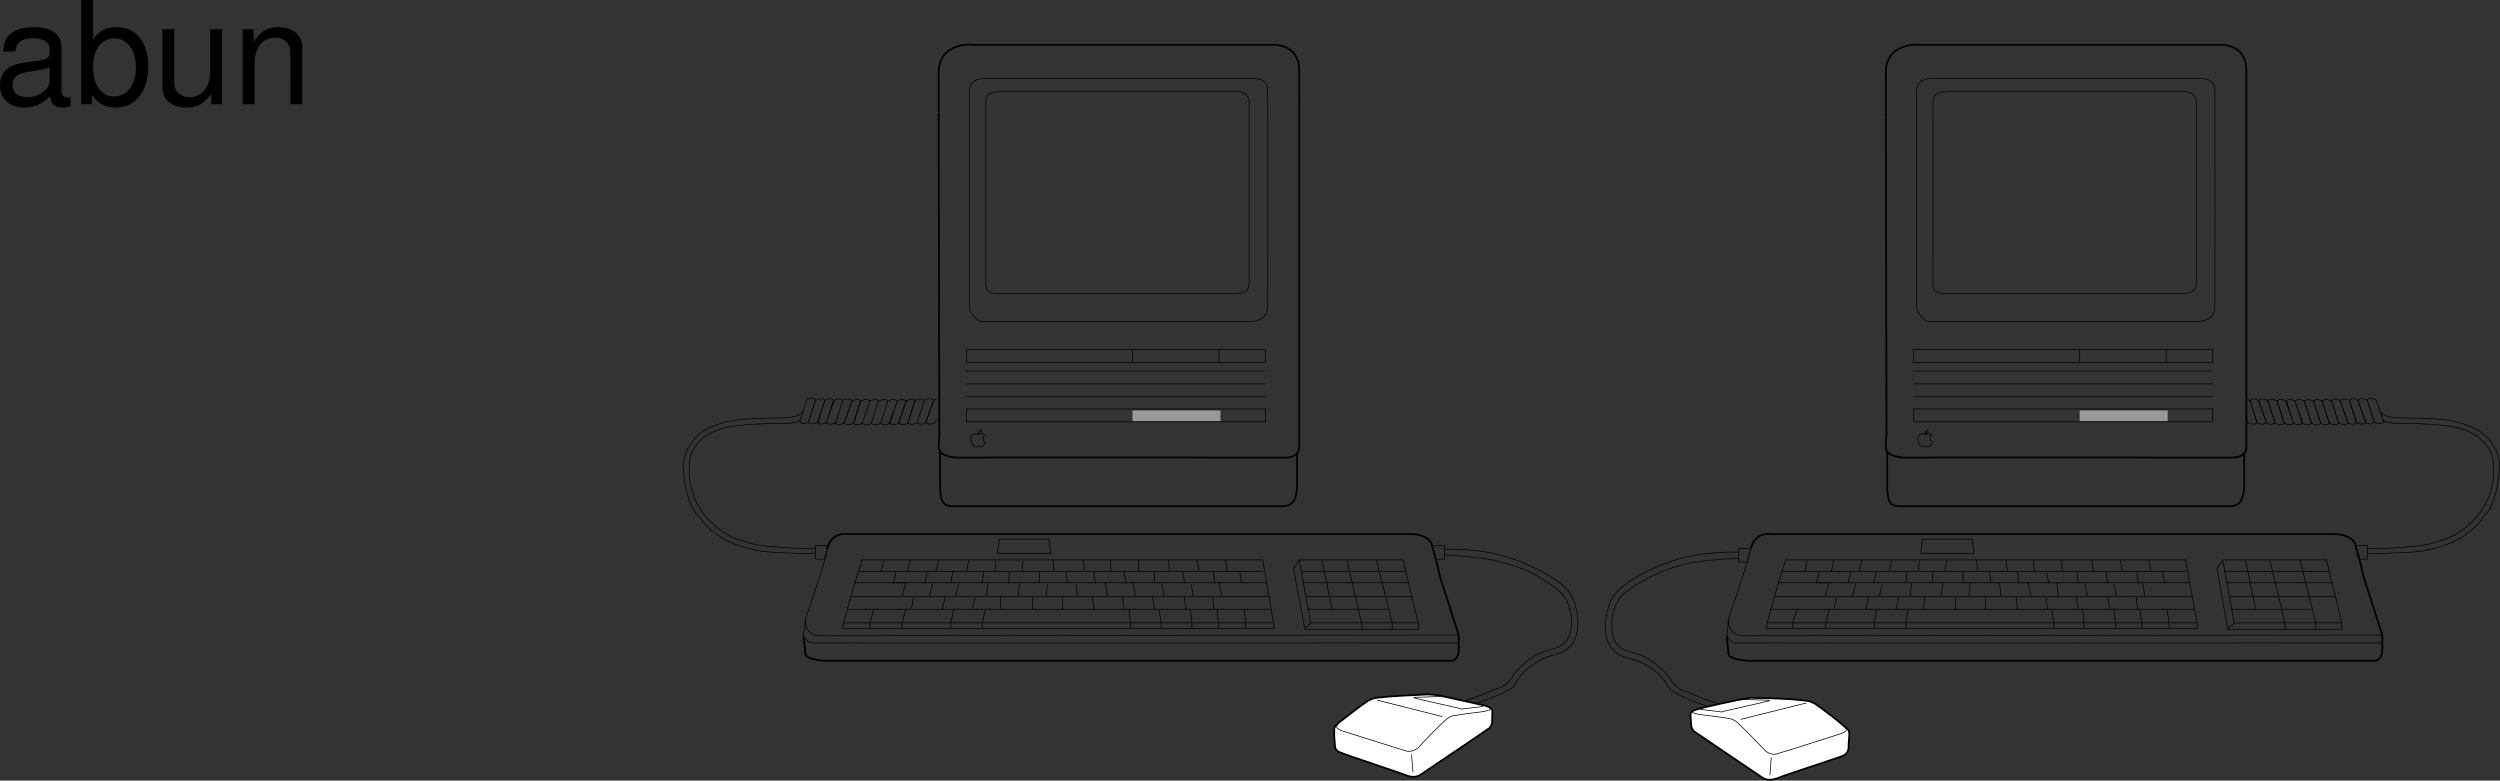 <svg xmlns="http://www.w3.org/2000/svg" xmlns:xlink="http://www.w3.org/1999/xlink" width="349.461" height="109.12"><rect width="100%" height="100%" fill="#333333" stroke="none"/><defs><path id="a" d="M10.703-.984c-.187.046-.265.046-.36.046-.577 0-.905-.296-.905-.828v-6.156c0-1.86-1.36-2.86-3.938-2.86-1.547 0-2.766.438-3.484 1.22-.47.546-.672 1.14-.72 2.187h1.688c.141-1.281.891-1.86 2.454-1.86 1.515 0 2.343.547 2.343 1.547v.454c-.015.718-.375.968-1.734 1.156-2.36.297-2.734.375-3.36.64C1.454-4.921.845-4 .845-2.64.844-.734 2.156.453 4.28.453 5.594.453 6.656 0 7.844-1.078 7.954 0 8.484.453 9.562.453c.36 0 .579-.031 1.141-.172zM7.781-3.297c0 .563-.156.89-.656 1.36-.688.625-1.5.937-2.484.937-1.297 0-2.063-.625-2.063-1.688 0-1.093.719-1.656 2.516-1.906 1.781-.25 2.125-.328 2.687-.593zm0 0"/><path id="b" d="M1.078-14.578V0h1.5v-1.344C3.375-.125 4.438.453 5.906.453c2.75 0 4.547-2.25 4.547-5.734 0-3.407-1.687-5.5-4.469-5.5-1.437 0-2.468.547-3.25 1.719v-5.516zm4.578 5.36c1.86 0 3.063 1.624 3.063 4.124 0 2.375-1.235 4-3.063 4-1.781 0-2.922-1.61-2.922-4.062 0-2.469 1.141-4.063 2.922-4.063zm0 0"/><path id="c" d="M9.64 0v-10.484H7.985v5.937C7.984-2.407 6.86-1 5.125-1c-1.328 0-2.172-.797-2.172-2.063v-7.421H1.297v8.078c0 1.75 1.297 2.86 3.344 2.86 1.546 0 2.515-.532 3.5-1.907V0Zm0 0"/><path id="d" d="M1.406-10.484V0h1.672v-5.781c0-2.14 1.125-3.532 2.844-3.532 1.312 0 2.156.797 2.156 2.047V0h1.656v-7.922c0-1.734-1.296-2.86-3.312-2.86-1.563 0-2.563.595-3.484 2.063v-1.765zm0 0"/></defs><path fill="none" stroke="#000" stroke-miterlimit="10" stroke-width=".1" d="M112.207 57.367c-.21.613-.84.828-1.902 1-4.754.234-8.145-.211-11.899 1.797-.469.277-1.508 1.253-1.8 1.8-.543.817-.891 1.282-1.098 2.801-.059.711.183 2.524.297 3.102.183 1.191.507 1.988.8 2.699.598 1.289.86 1.293 1.602 2.3.961 1.169 1.582 1.583 2.7 2.298 1.167.738 2.515 1.207 4.198 1.601 1.637.434 2.727.434 4.602.5 1.86.14 4.3.102 4.3.102"/><path fill="none" stroke="#000" stroke-miterlimit="10" stroke-width=".1" d="M111.805 58.765s-.743.5-2.297.399c-1.903.05-4.461.082-6.102.3-1.191.118-2.93.301-4.8 1.5-1.239.91-2.262 2.352-2.2 3.801-.035.942-.344 2.309.7 4.899.527 1.304 1.535 2.753 2.699 3.703.804.77 2.082 1.586 3.3 2 2.145.77 2.91.898 5.403 1.097 3.418.293 5.398.2 5.398.2m154.801-1.297h7l.2 2h-7.4zm-19.102 2.898-1.097 3.5-1.5 5.3h60.097l-1.597-8.8zm57.5 8.801.102.8h-60.3l.1-.8m64.399.898h16l-.101-1.097-2.098-8.602h-14.5l-.8 1.2 1.5 8.5.898-.9-1.598-8.8 1.598 8.8"/><path fill="none" stroke="#000" stroke-miterlimit="10" stroke-width=".1" d="M312.305 87.066h11.402v.898m-12.699-8.097h14.597m-14.398 1.597h14.8m-14.3 1.903h14.8m-14.601 1.797h11.2m-74.001-5.297h56.5m.403 1.597h-57.5m-.5 1.903h58.398m-58.801 1.797h59.102m7.199-6.797 1.399 6.797"/><path fill="none" stroke="#000" stroke-miterlimit="10" stroke-width=".1" d="m317.305 78.367 2.101 8.699v.898m2.102-9.699c.043.227 2.199 8.8 2.199 8.8h3.598m-73-7.101-.399 1.5h1.801l-.602 1.903m1.602.199-.3 1.5m-.102-6.801-.297 1.602m4.199-1.602-.3 1.602m4.499-1.5-.3 1.5m4.199-1.403-.2 1.403m4-1.5-.199 1.5m4.399-1.602.101 1.5m4-1.5.2 1.5m3.601-1.5.2 1.602m3.698-1.602.2 1.602m4.101-1.602.2 1.602m3.8-1.5.2 1.398m3.8-1.5.2 1.5m-48.001-1.301-.3 1.403m6.402.097-.402 1.5m4-1.597-.399 1.597m4.699-1.597-.199 1.597m3.801-1.597-.102 1.597m8-1.5.2 1.5m3.703-1.597.199 1.699m3.898-1.5.301 1.5m3.899-1.699.203 1.597m-16.102-1.597v1.597m-15 .102-.5 1.8m4.199-1.702-.398 1.703m4.5-1.801-.2 1.8m4.598-1.8-.3 1.8m4.101-1.902-.199 1.903m4.301-1.903.199 1.903m7.801-1.903.199 1.903m3.699-1.801.399 1.8m3.703-1.702.297 1.703m3.703-1.903.297 1.903m-5.399-3.5.2 1.597m7.699-1.597.3 1.597m-3.898-1.597.2 1.699m-37.7 1.898-.402 1.7m4.601-1.598-.398 1.7m4-1.899-.102 1.898m4.5-1.801-.101 1.7m4.3-1.797-.097 1.797m4.297-1.797.203 1.797m4-1.7.199 1.7m4-1.7.3 1.7m4.098-1.797.301 1.797m3.699-1.7.2 1.7m-47.598 0-.602 1.902v.8m11.7-2.601-.297 1.8v.802m4.699-2.602-.3 1.8v.802m17.101-6.403.398 1.903m19 1.797.301 1.8v.801m-4.102-2.601.301 1.8v.801m-3.898-2.5.199 1.8v.802m-4.602-2.703.2 1.8v.801m-4.5-2.601.3 1.8v.801"/><path fill="none" stroke="#000" stroke-miterlimit="10" stroke-width=".1" d="m241.605 86.464-.199 2.5c.84 1.063.84.942 1.801.903.93.039 89.8 0 89.8 0"/><path fill="none" stroke="#000" stroke-miterlimit="10" stroke-width=".25" d="M244.707 76.765c.527-2.195 2.25-2.203 2.898-2.101h78.301c2.68-.133 3.301 1.3 3.301 1.3l.7 2.602.5 2.098 2.6 8.101m-91.601.199.2 2.5s.046.692 2.699.903h87.5c1.16.023 1.203-1.403 1.203-1.403v-2.199"/><path fill="none" stroke="#000" stroke-miterlimit="10" stroke-width=".1" d="M244.707 76.765c-.691 2.992-3.102 9.7-3.102 9.7s-.363 2.495 2.403 2.402l88.898-.102"/><path fill="none" stroke="#000" stroke-miterlimit="10" stroke-width=".1" d="m255.707 85.164-.5 1.902v.8m75.5-28.8-1.102-3.102c.313-.222.426-.437 1.301 0l1 3.102c-.34.328-.906.18-1.199 0zm1.199-.102-1-3.097c.266-.153.38-.368 1.2 0l1.101 3.097c-.387.403-.953.254-1.3 0zm0 0"/><path fill="none" stroke="#000" stroke-miterlimit="10" stroke-width=".1" d="m329.406 59.066-1-3.102c.254-.195.371-.414 1.2 0l1.101 3.102c-.394.355-.96.203-1.3 0zm0 0"/><path fill="none" stroke="#000" stroke-miterlimit="10" stroke-width=".1" d="m328.207 59.066-1.102-3.102c.301-.172.418-.386 1.301 0l1 3.102c-.347.383-.914.23-1.199 0zm0 0"/><path fill="none" stroke="#000" stroke-miterlimit="10" stroke-width=".1" d="m326.906 59.066-1-3.102c.246-.144.364-.359 1.2 0l1.101 3.2c-.406.312-.973.16-1.3-.098zm-1.301.098-1-3.098c.293-.223.41-.434 1.301 0l1 3.098c-.36.335-.926.187-1.3 0zm0 0"/><path fill="none" stroke="#000" stroke-miterlimit="10" stroke-width=".1" d="m324.406 59.164-1-3.098c.239-.195.352-.406 1.2 0l1 3.098c-.313.363-.88.21-1.2 0zm0 0"/><path fill="none" stroke="#000" stroke-miterlimit="10" stroke-width=".1" d="m323.105 59.164-1-3.098c.286-.168.399-.379 1.301 0l1 3.098c-.367.39-.933.238-1.3 0zm0 0"/><path fill="none" stroke="#000" stroke-miterlimit="10" stroke-width=".1" d="m321.906 59.164-1.101-3.098c.312-.188.425-.399 1.3 0l1 3.098c-.335.37-.902.222-1.199 0zm-1.301 0-1-3.098c.239-.203.356-.418 1.2 0l1 3.098c-.309.355-.88.203-1.2 0zm-1.3 0-1-3.098c.265-.223.382-.434 1.203 0l1.097 3.098c-.382.335-.949.183-1.3 0zm0 0"/><path fill="none" stroke="#000" stroke-miterlimit="10" stroke-width=".1" d="m318.008 59.164-1-3.2c.293-.136.406-.351 1.297.102l1 3.098c-.356.316-.922.168-1.297 0zm0 0"/><path fill="none" stroke="#000" stroke-miterlimit="10" stroke-width=".1" d="m316.805 59.066-1.098-3.102c.32-.156.434-.37 1.3 0l1 3.102c-.331.398-.898.246-1.202 0zm0 0"/><path fill="none" stroke="#000" stroke-miterlimit="10" stroke-width=".1" d="m315.508 59.066-1-3.102c.246-.175.36-.386 1.199 0l1.098 3.102c-.403.379-.97.226-1.297 0zm0 0"/><path fill="none" stroke="#000" stroke-miterlimit="10" stroke-width=".1" d="M314.008 55.765c.164.067.265.063.5.2l1 3.1c-.375.36-.945.212-1.301 0l-.102-.401m18.5-1.297c.297.601.922.82 1.903 1 4.84.222 8.226-.223 11.898 1.797.551.27 1.59 1.242 1.899 1.8.527.809.879 1.274 1.101 2.801.04.7-.203 2.516-.3 3.102-.196 1.18-.524 1.976-.801 2.699-.614 1.277-.871 1.281-1.598 2.3-.98 1.157-1.602 1.575-2.7 2.298-1.183.73-2.534 1.195-4.202 1.601-1.653.426-2.743.426-4.598.5-1.879.133-4.3.102-4.3.102"/><path fill="none" stroke="#000" stroke-miterlimit="10" stroke-width=".1" d="M333.105 58.765s.727.488 2.301.399c1.887.039 4.446.07 6 .3 1.274.11 3.012.293 4.801 1.5 1.32.903 2.344 2.34 2.3 3.801.02.93.325 2.297-.702 4.899-.543 1.296-1.551 2.742-2.7 3.703-.816.757-2.097 1.574-3.3 2-2.16.761-2.926.886-5.399 1.097-3.433.282-5.5.2-5.5.2"/><path fill="none" stroke="#000" stroke-miterlimit="10" stroke-width=".1" d="m329.707 78.164-.5-1.899h1.7v1.899zm0 0"/><path fill="#fff" d="M236.707 102.164c.719.52 7.941 5.375 9.598 6.5.734.535 1.629.308 2.203.101.62-.305 8.234-2.773 9.097-3.101.547-.274.762-.696.801-1.098-.027-.535.074-1.3.102-1.902-.012-.594-.168-.727-.801-1.2-.672-.644-3.187-2.57-4-3.097-.832-.446-.95-.387-2-.5-1.074-.153-5.207-.328-6.402-.301-.555-.05-.586-.05-1.297.098-.711.066-6.047 1.234-6.801 1.5-.672.187-.945.379-.902.902.066.437.078 1.738.101 1.3-.023.387.34.778.301.798"/><path fill="none" stroke="#000" stroke-miterlimit="10" stroke-width=".25" d="M236.707 102.164c.719.52 7.941 5.375 9.598 6.5.734.535 1.629.308 2.203.101.62-.305 8.234-2.773 9.097-3.101.547-.274.762-.696.801-1.098-.027-.535.074-1.3.102-1.902-.012-.594-.168-.727-.801-1.2-.672-.644-3.187-2.57-4-3.097-.832-.446-.95-.387-2-.5-1.074-.153-5.207-.328-6.402-.301-.555-.05-.586-.05-1.297.098-.711.066-6.047 1.234-6.801 1.5-.672.187-.945.378-.902.902.066.437.078 1.738.101 1.3-.023.387.34.778.301.798zm0 0"/><path fill="none" stroke="#000" stroke-miterlimit="10" stroke-width=".1" d="M257.906 101.664c.352.472.176.59-.601.902 0 0-8.825 2.816-8.899 2.8-.16.09-1.12.227-1.8-.6-.485-.49-3.356-3.485-3.899-3.9-.629-.429-.875-.394-1.402-.5-.508-.097-3.797-.5-3.797-.5-.625-.214-1.422-.226-.801-.5m15.801-1.101-9.203 2.3m.3-2.8 3.2.102s.75-.016.5.097c-.344.114-6.246 1.422-6.5 1.5-.344.149.132.098-.5 0-.551-.039-2.598-.3-2.598-.3m9.898 6.703-.199 2.5m-3.199-29.801.5-1.902h-1.7v1.902zm-1.301-1.402c-3.523.027-6.969.226-11.101 2-2.899 1.242-5.91 2.902-6.7 5-1.027 2.445-1.39 6.675 2.102 7.703 2.606.66 4.602 1.715 6.098 4.297.504.992 5.5 2.601 5.5 2.601"/><path fill="none" stroke="#000" stroke-miterlimit="10" stroke-width=".1" d="M243.008 78.066c-2.067.058-5.988.328-7.903.898-1.785.524-2.875.817-5 2-.972.52-2.488 1.407-3.5 2.403-1.02 1.136-1.332 2.902-1.3 4.097-.032 1.246.382 2.328.902 2.801.52.567 1.578.856 2.898 1.2.973.347 1.563.769 2.5 1.5.93.722 1.602 1.44 1.903 2 .324.69 1.312 1.468 1.797 1.6.55.079 1.953.802 3.101 1.2 1.133.434 1.899.602 1.899.602m-100.598-23h6.898l.301 2h-7.5zm-19.199 2.898-1.102 3.5-1.5 5.3h60.102l-1.5-8.8zm57.5 8.801.098.8h-60.301l.101-.8m64.5.898h15.899l-.098-1.097-2.102-8.602h-14.5l-.8 1.2 1.601 8.5.801-.9-1.602-8.8 1.602 8.8"/><path fill="none" stroke="#000" stroke-miterlimit="10" stroke-width=".1" d="M183.207 87.066h11.398v.898m-12.597-8.097h14.5m-14.403 1.597h14.801m-14.301 1.903h14.801m-14.601 1.797h11.203m-74-5.297h56.597m.403 1.597h-57.602m-.5 1.903h58.399m-58.797 1.797h59.097m7.2-6.797 1.402 6.797"/><path fill="none" stroke="#000" stroke-miterlimit="10" stroke-width=".1" d="m188.305 78.367 2 8.699.101.898m2-9.699c.078.227 2.2 8.8 2.2 8.8h3.601m-73-7.101-.3 1.5h1.698l-.5 1.903m1.602.199-.3 1.5m-.2-6.801-.3 1.602m4.3-1.602-.402 1.602m4.601-1.5-.3 1.5m4.101-1.403-.102 1.403m3.903-1.5-.102 1.5m4.301-1.602.098 1.5m4.101-1.5.2 1.5m3.601-1.5.098 1.602m3.8-1.602.102 1.602m4.098-1.602.203 1.602m3.797-1.5.3 1.398m3.7-1.5.203 1.5m-48-1.301-.301 1.403m6.398.097-.3 1.5m3.902-1.597-.3 1.597m4.601-1.597-.203 1.597m3.8-1.597-.097 1.597m8-1.5.199 1.5m3.699-1.597.2 1.699m3.999-1.801.301 1.8m3.899-1.698.101 1.597m-16.101-1.597v1.597m-14.899.102-.5 1.8m4.102-1.702-.403 1.703m4.5-1.801-.199 1.8m4.602-1.8-.203 1.8m4.101-1.702-.199 1.703m4.199-1.703.2 1.703m7.8-1.903.301 1.903m3.699-1.801.301 1.8m3.801-1.702.297 1.703m3.601-1.903.399 1.903m-5.5-3.5.3 1.597m7.7-1.597.203 1.597m-3.903-1.597.2 1.699m-37.7 1.898-.398 1.7m4.598-1.598-.399 1.5m4-1.699-.101 1.699m4.5-1.602v1.7m4.203-1.797v1.797m4.199-1.797.2 1.797m3.999-1.7.2 1.7m3.999-1.7.301 1.7m4.102-1.797.297 1.797m3.703-1.7.199 1.7m-47.602 0-.5 1.902v.8m11.7-2.601-.399 1.8v.802m4.801-2.602-.402 1.8v.802m17.203-6.403.297 1.903m19.101 1.797.2 1.8v.801m-4.001-2.601.2 1.8v.801m-3.899-2.5.2 1.8v.802m-4.598-2.703.297 1.8v.801m-4.5-2.601.203 1.8v.801"/><path fill="none" stroke="#000" stroke-miterlimit="10" stroke-width=".1" d="m112.605 86.464-.3 2.5c.875 1.063.875.942 1.8.903.97.039 89.801 0 89.801 0"/><path fill="none" stroke="#000" stroke-miterlimit="10" stroke-width=".25" d="M115.605 76.765c.563-2.195 2.286-2.203 2.903-2.101h78.297c2.715-.133 3.3 1.3 3.3 1.3l.7 2.602.5 2.098 2.601 8.101m-91.601.199.3 2.5s-.015.692 2.602.903h87.5c1.191.023 1.2-1.403 1.2-1.403v-2.199"/><path fill="none" stroke="#000" stroke-miterlimit="10" stroke-width=".1" d="M115.707 76.765c-.754 2.992-3.102 9.7-3.102 9.7s-.43 2.495 2.301 2.402l89-.102"/><path fill="none" stroke="#000" stroke-miterlimit="10" stroke-width=".1" d="m126.605 85.164-.5 1.902v.8m-11.8-28.8 1-3.102c-.274-.222-.39-.437-1.297 0l-1 3.102c.37.328.937.18 1.297 0zm-1.297-.102 1-3.097c-.23-.153-.348-.368-1.203 0l-1 3.097c.32.403.886.254 1.203 0zm0 0"/><path fill="none" stroke="#000" stroke-miterlimit="10" stroke-width=".1" d="m115.508 59.066 1-3.102c-.223-.195-.34-.414-1.203 0l-1 3.102c.328.355.898.203 1.203 0zm1.297 0 1-3.102c-.266-.172-.383-.386-1.2 0l-1.097 3.102c.379.383.949.23 1.297 0zm1.203 0 1.097-3.102c-.312-.144-.425-.359-1.3 0l-1 3.2c.34.312.906.16 1.203-.098zm1.297.098 1-3.098c-.258-.223-.371-.434-1.2 0l-1.097 3.098c.39.335.957.187 1.297 0zm0 0"/><path fill="none" stroke="#000" stroke-miterlimit="10" stroke-width=".1" d="m120.508 59.164 1.097-3.098c-.304-.195-.417-.406-1.3 0l-1 3.098c.347.363.914.21 1.203 0zm1.297 0 1-3.098c-.25-.168-.364-.379-1.2 0l-1.097 3.098c.398.39.965.238 1.297 0zm1.3 0 1-3.098c-.277-.188-.39-.399-1.3 0l-1 3.098c.375.37.941.222 1.3 0zm1.2 0 1.101-3.098c-.304-.203-.422-.418-1.3 0l-1 3.098c.347.355.914.203 1.199 0zm1.3 0 1-3.098c-.23-.223-.347-.434-1.199 0l-1 3.098c.317.335.883.183 1.2 0zm0 0"/><path fill="none" stroke="#000" stroke-miterlimit="10" stroke-width=".1" d="m126.906 59.164 1-3.2c-.261-.136-.375-.351-1.199.102l-1.102 3.098c.391.316.957.168 1.301 0zm0 0"/><path fill="none" stroke="#000" stroke-miterlimit="10" stroke-width=".1" d="m128.207 59.066 1-3.102c-.289-.156-.402-.37-1.3 0l-1 3.102c.363.398.929.246 1.3 0zm1.199 0 1.102-3.102c-.317-.175-.43-.386-1.301 0l-1 3.102c.336.379.902.226 1.2 0zm0 0"/><path fill="none" stroke="#000" stroke-miterlimit="10" stroke-width=".1" d="M130.906 55.765c-.129.067-.234.063-.398.2l-1.102 3.1c.41.36.977.212 1.301 0l.2-.401m-15.7 19.5.598-1.899h-1.797v1.899zm0 0"/><path fill="#fff" d="M208.207 101.765c-.687.504-7.91 5.36-9.602 6.5-.695.52-1.593.293-2.097.102-.692-.32-8.305-2.79-9.203-3.203-.512-.188-.727-.614-.7-1-.039-.547-.14-1.313-.097-1.899-.059-.61.097-.742.699-1.3.703-.56 3.219-2.485 4-3 .863-.458.98-.4 2-.5 1.105-.165 5.238-.34 6.398-.4.59.036.622.036 1.301.099.742.152 6.078 1.32 6.801 1.5.707.273.977.464.898.902-.027.523-.043 1.824 0 1.398-.043.375-.402.766-.398.801"/><path fill="none" stroke="#000" stroke-miterlimit="10" stroke-width=".25" d="M208.207 101.765c-.687.504-7.91 5.36-9.602 6.5-.695.52-1.593.293-2.097.102-.692-.32-8.305-2.79-9.203-3.203-.512-.188-.727-.614-.7-1-.039-.547-.14-1.313-.097-1.899-.059-.61.097-.742.699-1.3.703-.56 3.219-2.485 4-3 .863-.458.98-.4 2-.5 1.105-.165 5.238-.34 6.398-.4.59.036.622.036 1.301.099.742.152 6.078 1.32 6.801 1.5.707.273.977.464.898.902-.027.523-.043 1.824 0 1.398-.043.375-.402.766-.398.801zm0 0"/><path fill="none" stroke="#000" stroke-miterlimit="10" stroke-width=".1" d="M187.008 101.265c-.32.457-.14.574.597.899 0 0 8.86 2.804 8.903 2.8.191.078 1.152.211 1.898-.597.422-.508 3.29-3.504 3.899-3.903.562-.445.808-.406 1.402-.5.441-.109 3.7-.5 3.7-.5.655-.226 1.452-.238.8-.5m-15.699-1.097 9.097 2.297m-.3-2.797-3.2.097s-.714-.03-.398.102c.277.098 6.18 1.406 6.5 1.5.277.133-.2.082.398 0 .586-.055 2.7-.3 2.7-.3m-10 6.698.203 2.5m3.199-29.8-.5-1.899h1.7v1.899zm1.301-1.399c3.554.008 7 .211 11.097 2 2.934 1.227 5.946 2.887 6.801 5 .961 2.43 1.324 6.66-2.199 7.602-2.574.746-4.57 1.8-6 4.398-.574.973-5.5 2.602-5.5 2.602"/><path fill="none" stroke="#000" stroke-miterlimit="10" stroke-width=".1" d="M201.906 77.566c2.098.14 6.02.414 7.899 1 1.816.504 2.91.797 5 1.898 1.007.606 2.523 1.493 3.5 2.5 1.054 1.125 1.367 2.887 1.402 4.102-.035 1.226-.45 2.312-1 2.8-.488.551-1.547.84-2.8 1.2-1.04.332-1.63.754-2.602 1.5-.895.703-1.567 1.426-1.797 1.898-.395.778-1.383 1.555-1.903 1.7-.515.062-1.917.789-3.097 1.203-1.102.418-1.801.597-1.801.597"/><path fill="none" stroke="#000" stroke-miterlimit="10" stroke-width=".25" d="M131.406 62.964v4.903c.035 2.086.317 2.87 1.7 2.898 1.949.016 44.445-.008 46.101 0 1.664-.008 2.082-1.2 2.098-2.898v-4.5"/><path fill="none" stroke="#000" stroke-miterlimit="10" stroke-width=".1" d="M176.906 50.664v-1.797h-41.8v1.797zm0 8.3v-1.8h-41.8v1.8zm-41.801-5.3h41.801m-41.801 1.8h41.801m-41.898-3.597h41.797m.402-8.703s.043-26.79 0-29.598v-.8c.043-1.634-1.27-1.817-2-1.802h-37.5c-.785.012-2.21.196-2.2 1.801v.8c-.01 2.79 0 29.599 0 29.599s.677 1.773 1.9 1.8h37.1c1.27-.09 2.427-.218 2.7-1.8zm0 0"/><path fill="none" stroke="#000" stroke-miterlimit="10" stroke-width=".1" d="M172.605 12.765h-32.699l-.3.102c-.66-.075-1.817.082-1.801 1.398v.602c-.016 2.406 0 24.699 0 24.699s-.285 1.496 1.703 1.5h33c1.12-.09 2.031-.172 2.097-1.3 0 0 .008-22.466 0-24.802v-.699c.008-1.34-1.3-1.484-2-1.5"/><path fill="none" stroke="#000" stroke-miterlimit="10" stroke-width=".25" d="m131.305 60.664-.098-44.899s.031.2 0-5.601c.031-4.497 5-3.899 5-3.899h42.2c1.41.18 3.218.906 3.198 3.602.02 5.746 0 5.898 0 5.898v46.899c-.218 1.378-1.898 1.3-1.898 1.3s-43.027-.039-46.102 0c-3.074-.324-2.324-1.574-2.3-3.3zm0 0"/><path fill="none" stroke="#000" stroke-miterlimit="10" stroke-width=".1" d="M137.207 60.066c-.281.043-.566.355-.5.598.219-.036.477-.317.5-.598zm0 0"/><path fill="none" stroke="#000" stroke-miterlimit="10" stroke-width=".1" d="M137.605 60.867c-.09-.18-.175-.258-.398-.301-.191.043-.262.137-.5.2-.125-.028-.125-.153-.402-.102-.258-.04-.516.168-.598.5-.02.367.133.855.3 1.101.188.156.278.207.4.2.046.007.073.003.198 0 .047-.09.2-.126.301-.098.098.043.16.113.301.097.059.016.184-.082.2-.097.066-.067.32-.446.3-.602-.094-.023-.328-.223-.3-.5.007-.18.05-.312.198-.398zm0 0"/><path fill="#999" d="M170.605 58.867v-1.5h-12.3v1.5h12.3"/><path fill="none" stroke="#000" stroke-miterlimit="10" stroke-width=".1" d="M170.406 50.664v-1.797m-12.101 1.699v-1.7"/><path fill="none" stroke="#000" stroke-miterlimit="10" stroke-width=".25" d="M263.805 62.964v4.903c.023 2.086.3 2.87 1.703 2.898 1.93.016 44.426-.008 46.097 0 1.649-.008 2.067-1.2 2.102-2.898v-4.5"/><path fill="none" stroke="#000" stroke-miterlimit="10" stroke-width=".1" d="M309.305 50.664v-1.797h-41.797v1.797zm0 8.3v-1.8h-41.797v1.8zm-41.797-5.3h41.797m-41.797 1.8h41.797m-41.899-3.597h41.801m.398-8.703s.028-26.79 0-29.598v-.8c.028-1.634-1.28-1.817-2-1.802h-37.5c-.796.012-2.222.196-2.199 1.801v.8c-.023 2.79 0 29.599 0 29.599s.66 1.773 1.899 1.8h37.101c1.258-.09 2.414-.218 2.7-1.8zm0 0"/><path fill="none" stroke="#000" stroke-miterlimit="10" stroke-width=".1" d="M305.008 12.765h-32.703l-.297.102c-.68-.075-1.832.082-1.801 1.398v.602c-.031 2.406 0 24.699 0 24.699s-.305 1.496 1.598 1.5h33c1.207-.09 2.117-.172 2.203-1.3 0 0-.008-22.466 0-24.802v-.699c-.008-1.34-1.32-1.484-2-1.5"/><path fill="none" stroke="#000" stroke-miterlimit="10" stroke-width=".25" d="m263.707 60.664-.102-44.899s.02.2 0-5.601c.02-4.497 5-3.899 5-3.899h42.2c1.398.18 3.203.906 3.203 3.602v52.797c-.235 1.378-1.903 1.3-1.903 1.3s-43.043-.039-46.097 0c-3.094-.324-2.344-1.574-2.301-3.3zm0 0"/><path fill="none" stroke="#000" stroke-miterlimit="10" stroke-width=".1" d="M269.508 60.066c-.2.043-.48.355-.403.598.204-.036.461-.317.403-.598zm0 0"/><path fill="none" stroke="#000" stroke-miterlimit="10" stroke-width=".1" d="M270.008 60.867c-.11-.18-.192-.258-.403-.301-.207.043-.277.137-.5.2-.14-.028-.14-.153-.398-.102-.277-.04-.535.168-.602.5-.035.367.118.855.301 1.101.172.156.262.207.301.2.129.007.156.003.3 0 .028-.09.18-.126.298-.098.082.043.144.113.3.097.043.016.168-.082.2-.097.05-.067.304-.446.3-.602-.109-.023-.34-.223-.3-.5-.008-.18.035-.312.203-.398zm0 0"/><path fill="#999" d="M303.008 58.867v-1.5h-12.301v1.5h12.3"/><path fill="none" stroke="#000" stroke-miterlimit="10" stroke-width=".1" d="M302.805 50.664v-1.797m-12.098 1.699v-1.7"/><g transform="translate(-11.219 -3.61)"><use xlink:href="#a" width="100%" height="100%" x="10.375" y="18.188"/><use xlink:href="#b" width="100%" height="100%" x="21.495" y="18.188"/><use xlink:href="#c" width="100%" height="100%" x="32.615" y="18.188"/><use xlink:href="#d" width="100%" height="100%" x="43.735" y="18.188"/></g></svg>
